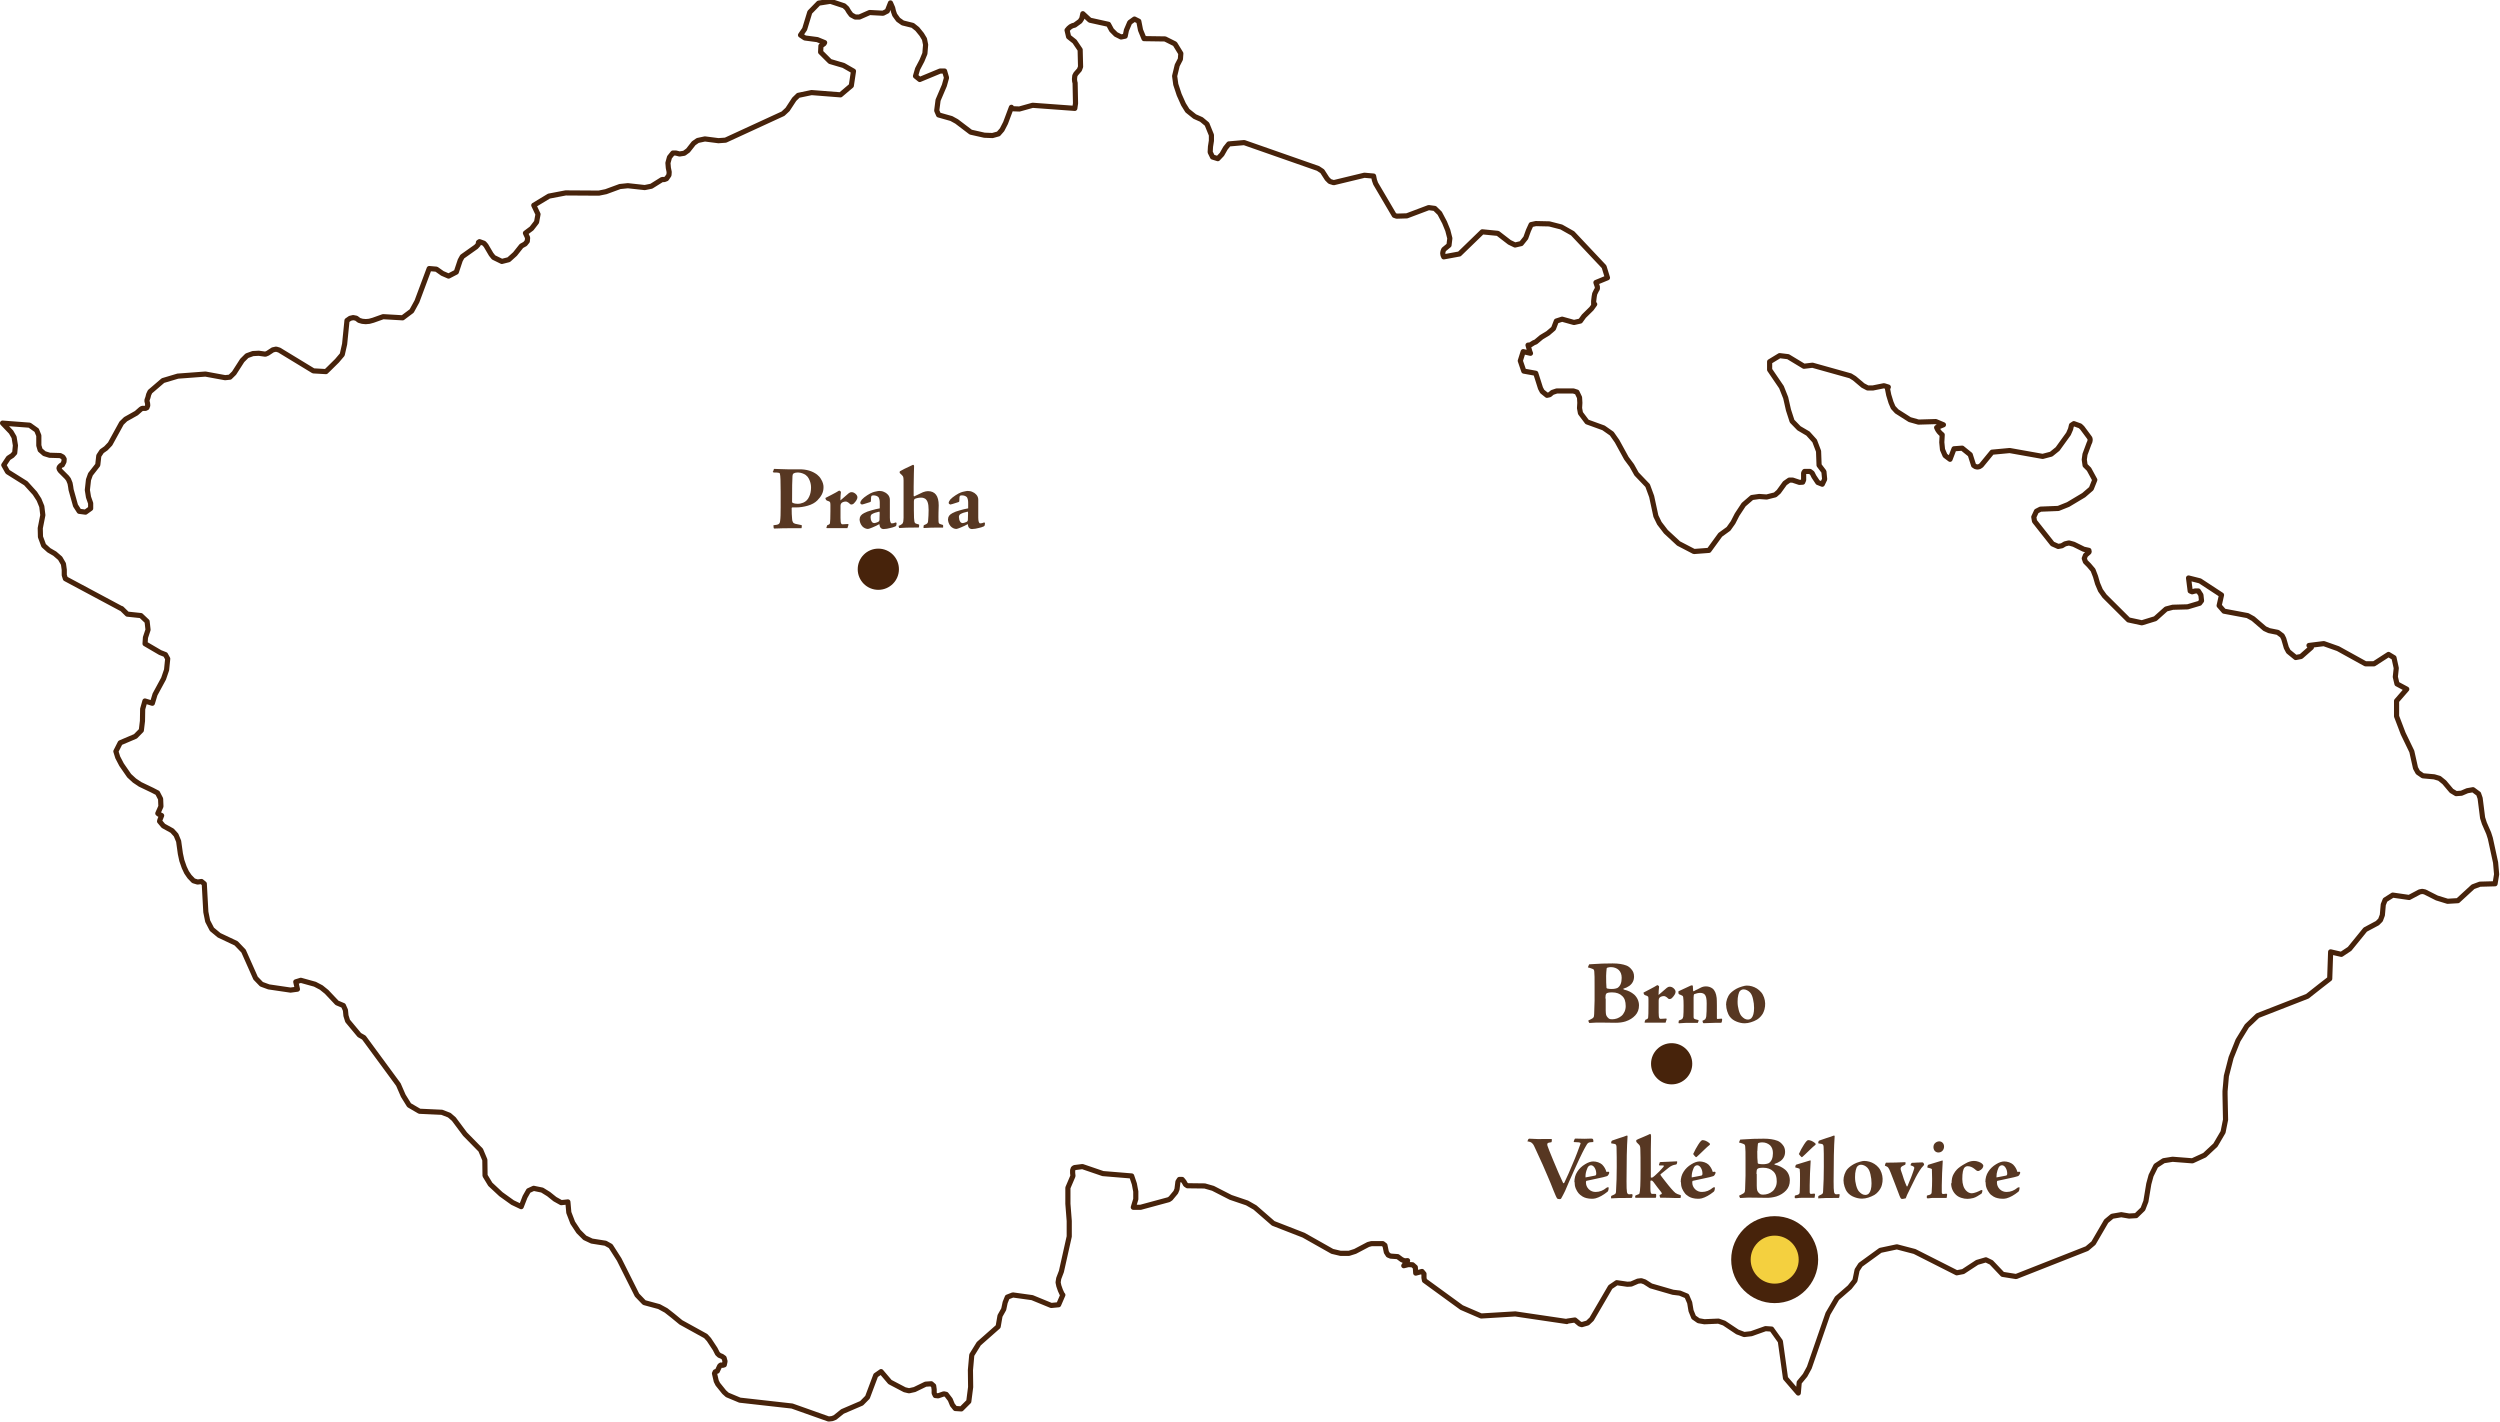 <?xml version="1.0" encoding="UTF-8"?><svg id="Vrstva_1" xmlns="http://www.w3.org/2000/svg" viewBox="0 0 242.65 138.03"><defs><style>.cls-1{fill:#573722;}.cls-1,.cls-2,.cls-3{stroke-width:0px;}.cls-2{fill:#f4d03f;}.cls-4{fill:none;stroke:#47230b;stroke-linecap:round;stroke-linejoin:round;stroke-width:.5px;}.cls-3{fill:#47230b;}</style></defs><circle class="cls-3" cx="172.25" cy="122.26" r="4.22"/><path class="cls-1" d="M75.06,45.73c0-.08.03-.15.07-.22.05,0,.25,0,.6.02.35.01.59.02.69.02.08,0,.29,0,.62,0h.56c.67,0,1.23.16,1.7.51.15.12.28.26.38.43.1.17.17.31.2.44.04.13.05.25.05.35,0,.26-.05.49-.16.7-.1.2-.25.4-.44.59-.23.23-.54.4-.92.51-.38.11-.76.17-1.13.17h-.37s-.05,0-.06.03c-.01.04-.02.08-.01.12,0,.33.01.65.04.95,0,.14.03.25.08.33.04.08.12.13.23.16.25.06.44.1.57.12.03,0,.04,0,.05.01,0,0,.01.03.01.05,0,.12,0,.2-.03.25-.53,0-.97,0-1.33,0-.16,0-.59,0-1.28.03-.03,0-.06,0-.07-.02-.01-.01-.02-.03-.02-.05l-.02-.25c.26-.02.42-.06.5-.11.08-.05.14-.15.15-.32.04-.27.05-.7.05-1.31v-1.5c0-.98-.02-1.56-.07-1.74,0-.06-.05-.1-.12-.11-.07-.02-.22-.03-.46-.03-.07,0-.11-.04-.11-.11ZM76.87,48.63c0,.1.03.17.09.19.12.05.27.08.46.08s.37-.04.54-.11c.26-.11.45-.3.57-.57.13-.26.19-.56.19-.9h0c0-.23-.04-.44-.12-.65-.05-.14-.12-.27-.21-.39-.11-.13-.24-.23-.39-.29-.19-.09-.4-.13-.6-.13-.13,0-.26.03-.38.1-.06.04-.09.12-.1.23-.03.38-.04,1.19-.04,2.44h0ZM80.1,48.34c.1-.05.31-.16.64-.33.33-.17.54-.29.63-.35.03-.02.07-.04.11-.04.01,0,.04.02.09.06.04.04.06.07.05.1-.03.2-.05.46-.05.79.06-.05.33-.28.8-.69.08-.07.18-.11.29-.11.13,0,.25.05.38.16.12.11.18.22.18.34,0,.16-.12.37-.36.61-.06.05-.14.09-.22.09-.07,0-.14-.03-.18-.09-.05-.05-.1-.1-.17-.13-.05-.04-.12-.07-.19-.07-.15,0-.3.04-.41.13-.04.04-.07.09-.09.14-.02.09-.03.18-.02.27v1.06c0,.28.02.45.06.52.02.06.06.09.13.09l.51-.03c.06,0,.09.03.07.09l-.1.31h-1.61c-.12,0-.21,0-.28,0h-.1s-.06-.01-.05-.05l.08-.23c.07-.02.14-.05.21-.1.03-.02.05-.06.06-.12.02-.15.04-.52.04-1.13v-.64c0-.15-.02-.24-.05-.27-.03-.04-.12-.08-.26-.12-.06-.02-.1-.06-.13-.11-.03-.06-.04-.11-.04-.15h0ZM83.44,50.37c0-.23.14-.42.43-.57.18-.1.42-.19.72-.27.26-.08.53-.14.8-.19,0-.15,0-.33,0-.54,0-.13-.01-.24-.04-.35-.03-.1-.06-.17-.09-.2-.05-.05-.12-.09-.19-.12-.09-.03-.18-.05-.28-.05-.06,0-.13.01-.19.04-.05.05-.07.22-.07.51,0,.05-.02.08-.07.1l-.6.19c-.07.02-.13.04-.2.05-.02,0-.05-.02-.1-.05-.04-.04-.06-.07-.06-.1,0-.09.05-.2.15-.33.13-.14.3-.28.52-.42.22-.14.39-.23.5-.27.11-.04.23-.08.36-.1.14-.03.24-.05.31-.05.17,0,.33.03.47.1.13.05.25.13.35.24.14.14.21.32.21.51,0,.24,0,.56,0,.94v.73s0,.07,0,.07c0,.37.07.56.19.56.11,0,.24-.03.37-.09.01,0,.03,0,.04,0,.02.01.03.03.04.06.01.02.02.05.01.07l-.03.16s-.03.07-.08.09c-.16.07-.34.13-.51.16-.21.06-.42.09-.63.1-.25,0-.39-.16-.42-.48-.19.11-.41.22-.66.32-.24.1-.39.15-.45.15-.1,0-.2-.03-.29-.07-.1-.05-.19-.11-.26-.19-.17-.2-.26-.45-.26-.71h0ZM84.5,50.21c0,.14.03.28.1.4.06.11.15.16.27.16h0c.07,0,.19-.04.36-.11.08-.04.12-.1.13-.17.01-.13.02-.35.02-.66,0-.11-.01-.17-.04-.17-.3.06-.54.14-.72.25-.08.06-.12.15-.12.3ZM87.2,51.08v-.03c.07-.03.13-.06.16-.07.04-.02.08-.04.12-.07.03-.02.06-.05.09-.07.02-.01.04-.04.06-.09.02-.04.03-.08.04-.12.02-.12.02-.25.03-.38v-3.62c0-.19-.02-.32-.05-.38-.03-.06-.13-.17-.3-.32-.02-.01-.03-.04-.03-.09s.01-.08.03-.1c.17-.11.58-.31,1.23-.61.01-.01.03-.02.05-.01.02,0,.03,0,.05.01.03.04.04.09.04.13,0,.05,0,.29-.02.71-.01.42-.02.83-.02,1.25v.87s0,.06.02.07c.01.02.03.02.05.01.51-.25.79-.38.84-.4.17-.06.33-.1.47-.1.7,0,1.05.46,1.05,1.38,0,.07,0,.31-.02.71,0,.31-.01.53,0,.68v.1c0,.13.02.22.05.26.04.04.13.08.28.12.04,0,.07.02.09.03.02.01.03.04.03.06v.16s0,.04-.01.04c0,0-.03,0-.07,0h-.73c-.25,0-.61.01-1.06.04-.02,0-.03,0-.03-.02,0-.04-.01-.07,0-.11,0-.09.01-.14.04-.15,0,0,.07-.03.2-.09.06-.03.11-.07.15-.12.03-.06.05-.13.05-.2.03-.34.05-.69.05-1.06,0-.32-.03-.56-.08-.71-.04-.14-.11-.26-.22-.36-.12-.08-.26-.13-.4-.13-.24,0-.44.04-.62.11-.07.03-.11.12-.11.27v.88c0,.59.02.94.05,1.06.02.09.05.14.09.17.04.03.15.06.32.11.03,0,.04.02.05.03,0,.02,0,.05,0,.07,0,.13-.02.2-.05.2-.94,0-1.56.02-1.86.05-.02,0-.04,0-.04-.03l-.05-.19h0ZM92.02,50.37c0-.23.14-.42.43-.57.18-.1.42-.19.72-.27.26-.08.53-.14.8-.19,0-.15,0-.33,0-.54,0-.13-.01-.24-.04-.35-.03-.1-.06-.17-.09-.2-.05-.05-.12-.09-.19-.12-.09-.03-.18-.05-.28-.05-.06,0-.13.01-.19.04-.05.05-.07.22-.07.51,0,.05-.02.08-.07.1l-.6.19c-.07.02-.13.04-.2.05-.02,0-.05-.02-.1-.05-.04-.04-.06-.07-.06-.1,0-.09.05-.2.15-.33.13-.14.3-.28.52-.42.22-.14.39-.23.5-.27.11-.04.23-.08.36-.1.14-.03.24-.05.31-.05.17,0,.33.03.47.1.13.05.25.13.35.24.14.14.21.32.21.51,0,.24,0,.56,0,.94v.73s0,.07,0,.07c0,.37.07.56.19.56.11,0,.24-.03.37-.09.01,0,.03,0,.04,0,.02.01.03.03.04.06.01.02.02.05.01.07l-.03.16s-.03.07-.08.09c-.16.07-.34.13-.51.16-.21.06-.42.09-.63.1-.25,0-.39-.16-.42-.48-.19.11-.41.22-.66.32-.24.1-.39.15-.45.15-.1,0-.2-.03-.29-.07-.1-.05-.19-.11-.26-.19-.17-.2-.26-.45-.26-.71h0ZM93.08,50.21c0,.14.03.28.1.4.06.11.15.16.27.16h0c.07,0,.19-.04.36-.11.08-.04.12-.1.13-.17.01-.13.02-.35.02-.66,0-.11-.01-.17-.04-.17-.3.06-.54.14-.72.25-.08.06-.13.15-.13.3ZM154.12,93.89l.12-.29c.05,0,.14-.01.28-.02.67-.05,1.34-.07,2.01-.07.54,0,.98.07,1.32.2.19.07.36.2.51.39.16.18.24.41.24.68,0,.38-.15.68-.46.91-.17.12-.36.21-.57.27-.03.01-.02.04.02.07.02.01.04.02.07.03.18.04.35.1.51.18.16.08.31.18.45.3.29.27.46.65.46,1.04,0,.39-.12.71-.36.97-.24.26-.55.46-.95.59-.28.09-.61.13-.98.13-.04,0-.28,0-.73-.01-.29,0-.58-.01-.86-.01-.15,0-.35,0-.58.02l-.36.02s-.03-.04-.06-.1c-.03-.07-.04-.12-.04-.14.03-.02.08-.04.15-.07.07-.03.12-.06.15-.08.08-.03.16-.09.21-.16.04-.06.05-.17.06-.33.01-.43.03-.87.04-1.3v-1.37c0-.76,0-1.24-.03-1.44,0-.06-.02-.12-.04-.17-.02-.04-.07-.07-.15-.1-.14-.05-.27-.1-.41-.13h0ZM155.85,96.92v.38c0,.35,0,.6,0,.76,0,.21.02.36.04.44.02.08.07.16.13.23.08.09.15.15.21.17.06.02.14.03.26.03h0c.15,0,.31-.03.46-.08.15-.06.29-.13.41-.23.13-.1.23-.24.31-.41.08-.17.12-.35.12-.56,0-.23-.03-.42-.08-.57-.05-.16-.14-.3-.26-.41-.23-.23-.56-.35-.98-.35-.31,0-.5.04-.56.12-.06.06-.09.22-.09.47h0ZM155.89,94.71c0,.53.01.88.03,1.07,0,.07,0,.12.03.14.02.02.06.03.12.04.1.02.22.03.36.03.24,0,.42-.04.56-.1.28-.18.41-.51.41-.98h0c0-.32-.09-.57-.28-.76-.1-.09-.22-.17-.35-.21-.13-.05-.27-.07-.41-.07-.1,0-.2.01-.3.04-.03,0-.06.02-.09.04-.02.02-.03.04-.03.07-.03.23-.04.46-.05.69ZM159.52,96.34c.1-.05.31-.16.63-.33.33-.17.54-.29.63-.35.03-.02.07-.04.11-.04.01,0,.04.02.09.06.04.04.06.07.05.1-.03.26-.05.52-.05.79.06-.05.33-.28.8-.69.08-.07.18-.11.29-.11.13,0,.26.05.38.16.12.11.18.22.18.34,0,.16-.12.37-.36.61-.06.05-.14.09-.22.09-.07,0-.14-.03-.18-.09-.05-.05-.1-.1-.17-.13-.05-.04-.12-.07-.19-.07-.15,0-.3.04-.41.13-.04.04-.07.09-.09.14-.02.09-.02.18-.02.27v1.06c0,.28.02.45.06.52.02.06.06.09.13.09l.51-.03c.06,0,.09.03.07.09l-.1.31h-1.61c-.12,0-.21,0-.28,0h-.1s-.06-.01-.05-.05l.08-.23c.07-.02.14-.05.21-.1.03-.02.05-.06.06-.12.02-.14.03-.52.03-1.13v-.64c0-.15-.01-.24-.05-.27-.03-.04-.12-.08-.26-.12-.05-.01-.1-.05-.13-.11-.03-.06-.04-.11-.04-.15h0ZM162.89,96.26s.05-.07.16-.11c.57-.26.91-.42,1.01-.47.05-.03.1-.04.16-.04.06,0,.09.03.09.1.01.19.02.31.02.37,0,.04,0,.07.02.09.01.01.04.01.07,0,.07-.05.19-.11.35-.18.16-.08.26-.13.29-.15.16-.09.34-.13.52-.13.24,0,.45.07.63.2.22.17.36.48.41.92.01.12.02.37.02.75v1.19c0,.07.01.1.04.1.1,0,.24-.01.42-.03.03,0,.05.03.05.08,0,.04,0,.09-.02.16,0,.04-.02.08-.03.12-.01.02-.04.04-.07.04-.33,0-.68,0-1.04.02-.36.01-.56.02-.6.02-.04,0-.07,0-.08-.02-.02-.01-.03-.04-.04-.09l-.03-.12c.13-.06.22-.11.27-.16.05-.06.08-.15.1-.28.03-.24.04-.66.04-1.25,0-.44-.06-.72-.18-.85-.1-.11-.25-.17-.44-.17-.2,0-.4.05-.58.12-.04.02-.07.12-.07.3,0,.22,0,.86,0,1.92,0,.08.02.14.06.17.04.03.17.07.38.12.05.01.06.05.04.1l-.07.18h-.95c-.18,0-.36,0-.55.02-.11,0-.21.01-.32.02-.04,0-.06-.03-.05-.08l.03-.19c.17-.06.27-.11.31-.14.06-.05.1-.14.12-.26.02-.19.03-.54.03-1.05,0-.37-.01-.64-.04-.82,0-.05-.03-.1-.07-.13-.1-.06-.2-.1-.31-.14-.05-.02-.08-.07-.08-.13,0-.02,0-.05,0-.08h0ZM167.53,97.54c0-.19.03-.38.1-.58.07-.2.16-.37.28-.51.17-.19.39-.35.64-.49.15-.08.33-.15.53-.21.2-.06.35-.09.45-.09h0c.17,0,.34.02.51.07.17.05.33.12.49.22.15.1.29.22.41.36.12.14.21.31.28.51.13.37.14.77.04,1.15-.04.14-.09.27-.15.39-.06.1-.13.2-.21.29-.1.12-.22.22-.36.31-.19.11-.39.2-.6.26-.19.06-.4.1-.6.1-.27,0-.53-.06-.78-.16-.28-.11-.5-.27-.66-.48-.12-.16-.2-.34-.26-.54-.06-.2-.1-.4-.1-.6h0ZM168.65,97.24c0,.28.04.54.11.8.07.26.16.45.26.57.2.23.4.35.63.35.13,0,.26-.05.35-.15.16-.18.25-.5.25-.98,0-.28-.03-.56-.1-.85-.06-.29-.16-.52-.31-.67-.08-.08-.17-.15-.28-.2-.1-.05-.21-.08-.32-.08h0c-.13,0-.26.05-.35.15-.07.06-.12.18-.17.38-.05.19-.07.42-.07.68h0ZM148.24,110.8l.1-.23s.04-.05.09-.05c.56.04,1.13.05,1.69.03.2,0,.35,0,.45,0,.03,0,.04.01.05.03,0,.04,0,.09,0,.13,0,.05-.01.09-.03.13,0,.02-.02.03-.04.03-.18.02-.3.05-.34.1-.02.02-.03.06-.03.1,0,.04,0,.1.03.17.04.15.23.61.55,1.39.38.93.7,1.65.95,2.18.01.03.04.04.06.03.03,0,.06-.03.07-.06.21-.42.55-1.19,1.02-2.33.11-.26.29-.74.55-1.45.01-.04,0-.07-.05-.09-.06-.03-.13-.04-.2-.04l-.37-.02s-.03,0-.04-.02c0-.01,0-.03,0-.04,0-.02.01-.04.02-.07.04-.09.06-.14.07-.17.01-.02.04-.04.06-.04.07,0,.22,0,.45.01s.38.01.46.01c.06,0,.16,0,.32-.01.16,0,.27-.01.34-.01.08,0,.13.03.15.07.03.07.04.14.03.21,0,.03,0,.05-.01.06,0,0-.03.01-.06,0l-.25.02c-.12.01-.22.08-.29.18-.05.07-.09.14-.13.22l-.14.25-.18.35c-.15.3-.42.86-.8,1.71-.38.84-.67,1.51-.88,2.01-.05.11-.1.22-.16.32-.04.06-.07.13-.1.19-.04.07-.08.15-.12.22-.02.04-.07.07-.14.07-.14,0-.23-.03-.26-.08-.06-.07-.17-.33-.35-.77-.18-.47-.37-.93-.57-1.39-.15-.36-.31-.73-.47-1.09-.21-.48-.43-.95-.65-1.42-.06-.15-.13-.29-.2-.43-.04-.09-.1-.17-.17-.24-.06-.06-.12-.1-.2-.13-.1-.03-.19-.05-.29-.07h0ZM152.81,114.73c0-.37.09-.71.28-1,.18-.29.44-.54.76-.73.29-.18.56-.27.79-.27h.01c.15,0,.3.03.46.08.16.06.29.13.39.22.2.2.34.44.42.72.14-.03.22-.03.24,0,.02.01.03.04.03.07,0,.01,0,.02,0,.03-.02.07-.05.13-.09.19-.03.06-.08.1-.14.12-.12.05-.47.13-1.04.25-.57.12-.88.19-.93.2-.04,0-.06.06-.06.15,0,.26.09.47.27.66.18.18.43.28.68.27.38,0,.73-.14,1.05-.41.03-.02.06-.03.09-.04.02,0,.05-.01.08,0,.02,0,.04.02.04.03-.01.21-.05.35-.12.4-.41.33-.79.54-1.15.64-.13.03-.27.05-.4.04-.16,0-.32-.02-.48-.06-.13-.03-.26-.08-.38-.15-.08-.05-.16-.11-.24-.17-.06-.05-.11-.1-.16-.16-.1-.12-.19-.27-.27-.46-.08-.2-.11-.41-.11-.62h0ZM153.89,114.28l.58-.11c.21-.04.33-.07.36-.07.07-.03.1-.08.1-.18h0c0-.22-.05-.4-.15-.57-.1-.16-.22-.25-.36-.25-.08,0-.15.03-.21.08-.09.07-.16.21-.23.44-.07.21-.1.44-.09.66ZM156.37,116.28v-.12c0-.06.02-.09.05-.1.03-.02.09-.05.2-.09.07-.03.13-.07.18-.12.04-.06.05-.14.05-.21.05-.79.07-1.58.07-2.38,0-.64,0-1.28-.02-1.92,0-.14-.04-.23-.09-.27-.05-.04-.18-.06-.4-.09-.02,0-.03-.02-.03-.05s0-.07.03-.15c0-.04.04-.06.1-.09.1-.04.31-.11.64-.22.33-.1.57-.18.73-.25.01,0,.03,0,.04,0,.03,0,.05.02.05.07-.07,1-.1,2.46-.1,4.36,0,.54.01.89.04,1.04.02.15.1.23.21.23.02,0,.07,0,.13-.01.06,0,.1-.01.12-.01.05,0,.08.02.08.07,0,0,0,.02,0,.03v.06c-.02.06-.03.11-.04.17,0,.03-.04.04-.12.04-.95,0-1.58.01-1.88.04-.01,0-.03,0-.04,0,0,0,0-.01,0-.03h0ZM158.71,116.23v-.12c.02-.06.04-.1.09-.1.13-.05.21-.08.25-.1.04-.02.07-.05.08-.08.07-.22.1-.97.1-2.26,0-.93,0-1.61-.02-2.04,0-.22-.05-.36-.12-.42l-.1-.1s-.07-.06-.1-.1c-.02-.02-.04-.04-.05-.06-.02-.04-.03-.08-.03-.12,0-.05.02-.08.04-.09.04-.03.24-.12.61-.27.37-.16.59-.25.65-.29.01-.01.03-.02.05-.02.01,0,.03,0,.05.03.02.03.04.08.04.16v.15c-.01.39-.02.78-.02,1.17v2.6s0,.08,0,.1c.01.02.04.03.08.03.07,0,.18-.06.31-.19.32-.28.6-.57.84-.86.03-.05.04-.08.03-.1-.01-.02-.03-.03-.07-.03h-.34s-.07-.02-.06-.07l.06-.18c0-.06.04-.08.08-.08.1,0,.34-.01.72-.03.38-.01.67-.03.86-.04.04,0,.05.02.05.05,0,.07-.02.13-.04.19-.02.05-.06.08-.13.08-.22.03-.44.12-.66.3-.26.21-.52.42-.78.63-.04.03-.01.1.08.21l.16.21c.09.12.18.23.25.32l.27.34c.1.13.19.23.26.31.19.22.33.36.42.43.1.07.25.14.47.2.03,0,.05.02.05.04,0,.04,0,.07,0,.11,0,.1-.02.14-.07.14h-.18c-.09,0-.17,0-.26,0-.49-.02-.97-.03-1.46-.03-.03,0-.04-.01-.05-.04l-.04-.16s0-.07.02-.08c.1-.03.16-.06.19-.09.02-.03,0-.09-.05-.17-.26-.32-.51-.65-.75-.98-.07-.1-.14-.15-.22-.15-.03,0-.04,0-.06.02-.01.01-.02.04-.02.07v.67c0,.21.01.35.04.43.03.07.07.11.12.11.04,0,.1,0,.18,0h.14s.05,0,.06.02c.01.01.02.05.02.1,0,.09,0,.16-.02.22-.01.03-.04.04-.08.04h-.1c-.07,0-.17,0-.31,0h-.48c-.19,0-.4,0-.62,0h-.37s-.05-.01-.05-.04h0ZM163.13,114.73c0-.37.09-.71.28-1,.18-.29.44-.54.76-.73.29-.18.56-.27.79-.27h.01c.15,0,.3.03.46.08.16.06.29.13.39.22.2.2.34.44.42.72.14-.03.22-.03.24,0,.03.02.04.05.03.1-.02.07-.05.13-.09.19-.03.06-.08.1-.14.12-.12.05-.47.13-1.04.25-.57.12-.88.19-.93.2-.04,0-.06.06-.06.15,0,.26.09.47.27.66.18.18.43.28.68.27.38,0,.73-.14,1.05-.41.02-.02.05-.03.09-.04.03,0,.05,0,.08,0,.02,0,.03.02.03.03-.01.21-.05.35-.12.4-.41.33-.79.54-1.15.64-.13.03-.27.05-.4.04-.17,0-.33-.02-.48-.06-.13-.03-.26-.08-.38-.15-.08-.05-.16-.11-.24-.17-.06-.05-.11-.1-.15-.16-.11-.14-.2-.29-.27-.46-.08-.2-.11-.41-.11-.62h0ZM164.2,114.28l.58-.11c.21-.04.33-.07.36-.07.07-.03.1-.08.1-.18h0c0-.22-.05-.4-.15-.57-.1-.16-.22-.25-.36-.25-.08,0-.15.03-.21.08-.09.07-.16.21-.23.44-.07.21-.1.43-.09.66ZM164.35,111.99c.14-.31.3-.61.48-.89.19-.3.33-.44.41-.44h0c.2,0,.42.09.66.28.03.02.05.05.06.08.01.03.01.05,0,.07,0,.01-.01.03-.03.04-.16.13-.31.26-.46.41-.17.17-.35.33-.52.5-.15.15-.24.23-.26.24-.04.03-.07.04-.09.03-.05-.04-.09-.08-.13-.13,0,0-.14-.18-.14-.18ZM168.78,110.9l.12-.29c.05,0,.14-.01.28-.02.67-.05,1.34-.07,2.01-.07.54,0,.98.07,1.32.2.19.07.36.2.51.39.16.18.24.41.24.68,0,.38-.15.68-.46.91-.17.12-.37.21-.57.27-.03.01-.02.04.02.06.02.01.04.02.06.03.35.07.68.24.96.47.14.12.25.27.33.45.08.18.12.38.12.59,0,.39-.12.71-.36.97-.24.26-.55.46-.95.59-.32.09-.65.14-.98.13-.04,0-.28,0-.73-.01-.29,0-.58-.01-.86-.01-.15,0-.35,0-.58.02-.12,0-.24.01-.36.02-.01,0-.03-.04-.06-.1-.03-.07-.04-.12-.03-.14.03-.02.08-.04.15-.07.07-.03.12-.06.15-.08.08-.03.16-.09.21-.16.04-.06.05-.17.06-.33.02-.76.04-1.2.04-1.3v-1.37c0-.76,0-1.24-.03-1.44,0-.06-.02-.12-.04-.17-.02-.03-.07-.07-.15-.1-.14-.05-.27-.1-.41-.13h0ZM170.51,113.94v.38c0,.35,0,.6,0,.76,0,.21.02.36.04.44.02.08.07.16.13.23.06.07.13.13.21.17.06.02.14.03.26.03h0c.15,0,.31-.03.46-.08.15-.05.29-.13.41-.23.13-.1.23-.24.31-.41.08-.17.12-.35.12-.56,0-.19-.02-.39-.08-.57-.05-.16-.14-.3-.26-.41-.23-.23-.56-.35-.98-.35-.31,0-.5.04-.56.12-.06.06-.09.22-.09.47h0ZM170.56,111.72c0,.53.01.88.04,1.07,0,.07,0,.12.03.14.02.02.06.03.12.04.1.02.22.03.36.03.24,0,.42-.04.56-.1.28-.18.41-.51.41-.98h0c0-.32-.09-.57-.28-.76-.1-.09-.22-.16-.35-.21-.13-.05-.27-.07-.41-.07-.1,0-.2.01-.3.04-.05.01-.08.02-.09.04-.01.01-.02.03-.03.07-.03.23-.04.46-.05.69ZM174.21,116.07s.02-.04.07-.05c.06-.01.11-.03.17-.04.04-.01.08-.03.11-.05.04-.02.07-.05.09-.09.02-.05.03-.1.03-.15.02-.38.03-.81.03-1.3,0-.4,0-.71-.03-.91,0-.01,0-.03-.02-.04-.04-.02-.08-.04-.12-.05-.08-.02-.17-.05-.26-.07-.04,0-.04-.05-.02-.12.01-.04.03-.08.04-.12.01-.02.03-.03.05-.04.43-.13.86-.26,1.28-.39.03,0,.05-.01.08-.02.03,0,.04.04.03.11-.05.76-.08,1.52-.09,2.29,0,.42,0,.65,0,.69,0,.06.02.11.04.13.02.02.06.03.12.03.09-.01.19-.02.29-.03.01,0,.03.01.04.03.02.02.03.04.03.06l-.04.27s0,.05-.02.05c-.02,0-.05.01-.07,0-.11,0-.28,0-.51,0-.17,0-.34,0-.51,0-.22,0-.43,0-.65.04h-.1s-.06,0-.07-.03c0-.07-.01-.14,0-.2h0ZM174.61,111.99c.13-.3.29-.6.48-.89.19-.3.33-.44.41-.44h0c.2,0,.42.09.66.28.03.02.05.05.06.08.01.03.01.05,0,.07,0,.01-.01.03-.03.04-.16.13-.31.26-.46.41-.17.17-.35.33-.52.5-.15.15-.24.23-.26.24-.04.03-.07.04-.09.03-.05-.04-.09-.08-.13-.13l-.14-.18h0ZM176.48,116.28v-.12c0-.06.02-.09.05-.1.03-.02.09-.05.19-.09.07-.03.13-.07.18-.12.03-.04.05-.11.05-.21.05-.79.07-1.58.07-2.38,0-1.06,0-1.7-.02-1.92,0-.14-.04-.23-.09-.27-.05-.04-.18-.06-.4-.09-.02,0-.03-.02-.03-.05s0-.07.03-.15c0-.04.04-.06.1-.09.1-.04.31-.11.64-.22.33-.1.57-.18.73-.25.01,0,.03,0,.04,0,.04,0,.05.02.05.07-.07,1-.1,2.46-.1,4.36,0,.54.01.89.04,1.04.03.15.1.23.22.23.02,0,.07,0,.13-.01.06,0,.1-.01.12-.01.05,0,.08.02.08.07,0,.03-.01.06-.02.09,0,.06-.02.11-.03.17,0,.03-.04.04-.12.04-.95,0-1.58.01-1.88.04-.01,0-.03,0-.04,0,0,0,0-.01,0-.03ZM178.93,114.56c0-.19.03-.38.1-.58.07-.2.16-.37.28-.51.17-.19.39-.35.64-.49.17-.09.34-.16.53-.21.2-.06.35-.09.45-.09h0c.35,0,.7.1,1,.29.16.1.29.22.41.36.12.14.21.31.28.51.13.37.14.77.04,1.15-.03.14-.09.27-.16.39-.06.1-.13.2-.21.29-.1.12-.22.22-.36.31-.19.11-.39.19-.6.26-.19.06-.4.1-.6.1-.27,0-.53-.06-.78-.16-.26-.1-.49-.26-.66-.48-.12-.16-.2-.34-.26-.54-.06-.19-.1-.4-.1-.6h0ZM180.05,114.26c0,.28.04.54.11.8.07.26.16.45.26.57.2.23.4.35.63.35.13,0,.26-.05.35-.15.16-.18.25-.5.25-.98,0-.28-.03-.56-.1-.85-.06-.29-.16-.52-.31-.67-.08-.08-.17-.15-.28-.2-.1-.05-.21-.08-.32-.08h0c-.13,0-.26.05-.35.15-.07.06-.12.18-.17.38-.05.19-.07.42-.07.68h0ZM182.95,113.13s0,0,0-.01c0-.01,0-.03.01-.06.01-.05.03-.09.05-.14.02-.05.04-.07.05-.07.65,0,1.26-.02,1.84-.05.04,0,.05.01.05.04v.12s-.01.07-.04.09c-.22.09-.35.17-.4.25,0,.02-.02.05-.03.07,0,.04,0,.08,0,.12.01.06.03.14.07.24l.1.29.13.41c.03.1.08.21.13.35.05.14.1.25.14.33.03.07.06.07.1,0l.16-.4c.07-.17.12-.3.16-.38l.11-.29c.04-.11.08-.22.11-.31l.05-.15c.02-.07.04-.12.05-.16,0-.02.01-.05.01-.08,0-.05-.03-.09-.1-.13-.07-.04-.15-.07-.23-.09-.02,0-.03-.02-.03-.04,0-.03.01-.06.03-.1.02-.04.05-.08.09-.11.01,0,.03-.01.04-.01.08,0,.24,0,.46-.02.22-.01.4-.02.52-.02.05,0,.08.02.1.05.03.03.05.07.07.11,0,.02,0,.03,0,.05,0,.03-.02.07-.04.09-.15.15-.29.33-.4.51-.13.21-.26.42-.37.64-.1.2-.23.47-.39.79-.15.31-.3.61-.45.92l-.07.18s-.02.06-.03.08c-.02.04-.04.07-.07.09h-.08c-.08.03-.16.04-.24.04-.06,0-.1-.03-.14-.09-.07-.13-.12-.26-.17-.4-.02-.05-.13-.35-.35-.92-.14-.38-.29-.77-.44-1.14-.1-.26-.18-.42-.24-.49-.05-.07-.16-.13-.32-.19h0ZM187.02,116.07s.02-.04.07-.05c.08-.02.13-.03.17-.04.04-.01.08-.03.11-.05.04-.02.07-.05.09-.09.02-.05.03-.1.03-.15.03-.43.04-.78.04-1.07,0-.08,0-.15,0-.22l-.02-.91s0-.03-.03-.04c-.04-.02-.08-.04-.12-.05-.08-.02-.17-.05-.26-.07-.04,0-.04-.05-.02-.12.01-.04.03-.08.04-.12.01-.02.03-.03.05-.04.43-.13.86-.26,1.28-.39.03,0,.05-.01.08-.02.03,0,.04.04.03.11-.05.76-.08,1.52-.09,2.29,0,.42,0,.65,0,.69,0,.06.02.11.04.13.02.02.06.03.12.03.09-.01.19-.02.29-.03.01,0,.03.01.04.03.02.02.03.04.03.06l-.04.27s0,.05-.02.05c-.02,0-.05.01-.07,0-.11,0-.28,0-.51,0-.17,0-.34,0-.51,0-.22,0-.43,0-.65.04h-.1s-.06,0-.07-.03c0-.07-.01-.14,0-.2ZM187.66,111.35c0-.18.06-.32.18-.42.1-.09.23-.14.37-.15h0c.15,0,.26.05.35.15.09.1.13.22.13.36,0,.16-.06.31-.17.42-.1.1-.24.15-.38.15-.13,0-.25-.05-.34-.14-.09-.1-.14-.24-.14-.38ZM189.42,114.84c0-.18.02-.34.05-.5.04-.15.08-.28.15-.39.09-.16.19-.31.32-.44.16-.17.44-.37.84-.59.27-.16.54-.24.81-.24h0c.14,0,.28.02.42.07.14.05.26.1.34.17.1.08.15.16.15.24s-.04.17-.11.26c-.07.08-.15.15-.25.19-.07.05-.15.06-.23.04-.08-.04-.16-.1-.23-.17-.23-.19-.46-.29-.7-.29-.11,0-.21.04-.29.12-.15.14-.23.52-.23,1.13,0,.25.04.47.1.66s.15.32.23.42c.18.2.38.3.59.3.11,0,.26-.04.44-.1.18-.07.34-.14.46-.21.03,0,.06,0,.09,0,.03,0,.04.02.04.04,0,.04,0,.1-.03.18-.02.07-.04.12-.07.13-.12.08-.25.16-.38.24-.13.08-.26.14-.4.18-.21.05-.4.08-.57.08-.2,0-.4-.03-.6-.1-.19-.06-.36-.15-.51-.29-.31-.29-.48-.7-.47-1.12h0ZM192.7,114.73c0-.37.09-.71.28-1,.18-.29.44-.54.76-.73.29-.18.56-.27.79-.27h.01c.15,0,.3.03.46.08.16.06.29.13.39.22.2.2.34.44.42.72.14-.03.22-.03.24,0,.02.01.03.04.03.07,0,.01,0,.02,0,.03-.02.07-.05.13-.09.19-.03.06-.08.1-.14.12-.12.05-.47.13-1.04.25-.57.12-.88.19-.93.2-.04,0-.06.06-.06.15,0,.26.09.47.27.66.18.18.43.28.68.27.38,0,.73-.14,1.05-.41.03-.02.05-.03.09-.04.03,0,.05,0,.08,0,.02,0,.03.02.03.03-.01.21-.05.35-.12.4-.41.33-.79.54-1.15.64-.13.03-.27.05-.4.04-.17,0-.33-.02-.48-.06-.13-.03-.26-.08-.38-.15-.08-.05-.16-.11-.24-.17-.06-.05-.11-.1-.15-.16-.11-.14-.2-.29-.27-.46-.08-.2-.11-.41-.11-.62h0ZM193.78,114.28l.58-.11c.21-.04.33-.07.36-.07.07-.03.1-.08.1-.18h0c0-.22-.05-.4-.15-.57-.1-.16-.22-.25-.36-.25-.08,0-.15.03-.21.08-.09.07-.16.21-.23.44-.06.18-.09.38-.09.57,0,.03,0,.06,0,.09Z"/><path class="cls-4" d="M98.18,10.55l.76.03,1.29-.36,4.09.3.07-.49-.04-1.97-.04-.16-.02-.22.03-.32.1-.19.35-.4.11-.29-.04-1.65-.54-.8-.58-.46-.15-.64h0l.16-.19.18-.15.2-.1.2-.05.52-.38.17-.26.1-.47.68.63,1.81.4.3.56.42.42.5.25.4-.08.12-.58h0s.32-.75.32-.75l.46-.33.42.21.17.86.34.83,2.04.03.96.48.57.93-.04.55-.31.6-.25,1.04.11.81.33,1,.42.94.38.61.71.57.65.29.54.45.43,1.06v.55s-.09.57-.09.57l-.03.54.23.47.45.14.06.02.4-.42.34-.6.33-.41,1.49-.13,7.17,2.51.41.27.47.73.26.26.38.12,2.98-.72.89.08.08.39.12.34,1.81,3.08.23.08.99-.03,2.12-.8.59.08.48.47.47.89.31.76.2.78-.08.67-.51.42-.07.18-.03.18.03.18.07.17,1.52-.28,2.22-2.15,1.51.15,1.13.87.54.26.6-.14.44-.55.26-.72.26-.57.46-.1,1.3.03,1.17.3,1.1.62,3.05,3.24.33,1.07-1.12.46.14.42v.19l-.1.16-.16.33-.05.28-.05.43v.33s.1-.03.1-.03l-.31.43-.74.73-.34.47-.62.14-1.15-.32-.56.18-.28.73-.54.46-.63.38-.55.46-.2.08-.33.21-.22.02.17.62.07.17-.71-.16-.28.89.34,1,1.16.21.46,1.45.17.32.46.37.26-.06.26-.22.42-.14h1.63l.34.11.25.52.03.52-.03.51.09.49.64.85,1.6.58.8.56.51.73.91,1.66.52.7.46.82,1.08,1.13.39,1.06.41,1.9.34.7.63.82,1.23,1.14,1.5.78,1.45-.11,1.1-1.51.8-.58.44-.62.39-.76.64-.97.8-.69.71-.1.72.05.43-.11.4-.1.34-.3.6-.83.43-.3h.32s.66.22.66.22l.32-.02.09-.21v-.68s.09-.15.09-.15h.53s.21.16.21.16l.17.34.38.57.43.17.23-.48-.07-.74-.47-.62-.05-1.36-.38-1-.65-.72-.87-.51-.67-.69-.35-1.08-.27-1.19-.41-1.03-1.15-1.69v-.78s.97-.59.97-.59l.82.1,1.01.61.53.32.83-.1,3.68,1.03.39.24.83.7.46.24h.49s1.09-.22,1.09-.22l.42.13-.08.16.12.61.22.72.21.49.35.38,1.26.8.85.24,1.68-.05.74.31-.66.27.1.21.13.19.15.16.16.14-.04.73.07.71.25.58.48.36.39-1.02.79-.06.78.63.33,1.04.18.12.19.04.19-.04.18-.12,1.05-1.28,1.71-.16,3.2.57.83-.22.62-.5,1.06-1.47.2-.46.09-.38.23-.15.61.22.2.19.66.89.09.13.02.15-.03.17-.08.18-.39,1.05-.07.51.08.56.38.38.56,1.03-.34.85-.73.63-1.52.91-.95.38-1.73.07-.39.2-.26.56.07.41,1.74,2.2.56.25.36-.07.3-.18.38-.09.47.13.97.48.5.11v.05s.02.05.02.05v.04s-.02.04-.02.04l-.33.29-.12.31.11.32.34.34.4.47.24.62.2.69.28.66.4.56,2.32,2.31,1.3.28,1.3-.4,1.05-.94.65-.17,1.44-.04,1.17-.35.18-.24-.06-.56-.25-.39h-.31s-.29.08-.29.08l-.19-.08-.16-1.26.6.15.51.13,2.09,1.37-.23,1.03.47.54,2.29.43.54.3,1.13.97.42.19.84.17.43.32.15.3.25.86.2.38.71.58.52-.1,1-.88-.04-.1-.05-.06-.06-.03h-.08l1.44-.18,1.38.49,2.66,1.47h.83s1.41-.91,1.41-.91l.53.32.22,1.01-.09.85.16.68.95.51-.99,1.14v1.49s.64,1.68.64,1.68l.84,1.74.36,1.61.23.42.48.33,1.1.1.51.15.47.38.7.83.45.27.52-.04.56-.24.56-.1.54.4.15.43.24,1.9.17.53.42.96.16.5.51,2.35.1,1.14-.15.92-1.47.04-.67.25-1.47,1.35-1,.06-1.04-.32-1.17-.59-.25-.05-.25.05-1.02.54-1.59-.23-.74.47-.18.45-.09,1.02-.18.48-.3.3-1.18.63-1.52,1.87-.8.53-1.04-.24-.09,2.61-.85.66-1.32,1.04-4.82,1.88-1.05,1-.86,1.4-.67,1.67-.46,1.79-.13,1.47v.33s.05,2.44.05,2.44l-.24,1.2-.74,1.26-1.05.98-1.19.55-1.92-.15-.87.14-.75.49-.47.95-.22.81-.28,1.69-.29.75-.66.64-.68.04-.76-.13-.88.15-.58.48-1.24,2.13-.63.53-6.88,2.71-1.31-.21-1.1-1.16-.52-.25-.85.25-.66.43-.7.46-.62.12-4.09-2.07-1.72-.45-1.6.34-1.93,1.4-.33.51-.21,1.02-.51.65-1.23,1.07-.88,1.5-1.81,5.23-.41.75-.57.69-.09,1.03-1.24-1.44-.5-3.58-.85-1.19-.59-.04-1.38.49-.69.08-.66-.25-1.29-.86-.55-.19-1.36.06-.57-.1-.47-.33-.26-.64-.13-.78-.28-.65-.68-.28-.66-.08-2.14-.62-.61-.39-.33-.11-.33.04-.65.28-.37.02-1.03-.15-.62.42-1.82,3.12-.39.37-.56.16-.2-.06-.47-.39-.74.11-.04.04-5.01-.74-3.31.2-1.9-.82-3.6-2.62-.05-.27v-.38l-.19-.23-.61.16-.04-.57-.27-.24-.4-.02-.45.11.37-.49-.3.02-.27-.12-.39-.29-.68-.05-.24-.1-.18-.28-.14-.67-.21-.16h-1.1s-.31.08-.31.08l-1.27.67-.6.19h-.82l-.8-.19-2.78-1.57-2.13-.83-.82-.32-1.77-1.54-.77-.44-1.59-.54-1.72-.88-.8-.23-1.68-.02-.18-.12-.15-.27-.18-.22h-.27s-.14.22-.14.22l-.09.73-.12.29-.5.6-.18.12-2.73.74h-.71s.24-.79.24-.79v-.74s-.14-.74-.14-.74l-.26-.77-2.79-.23-1.99-.68-.78.1-.11.09-.06.18v.25l.03.29-.49,1.15v1.55s.13,1.67.13,1.67v1.5s-.76,3.4-.76,3.4l-.26.68-.06.38.07.34.15.43.16.35.08.1-.41.95-.72.07-1.85-.76-1.87-.26-.54.21-.21.52-.14.66-.36.64-.18,1.04-1.88,1.66-.68,1.1-.13,1.46.02,1.65-.18,1.4-.16.16-.56.56-.59-.04-.28-.35-.21-.51-.39-.51-.23-.05-.55.19-.28-.03-.11-.23v-.36s-.05-.35-.05-.35l-.23-.2-.55.04-1.07.52-.54.12-.42-.1-1.43-.75-.86-1.01-.52.36-.8,2.13-.57.58-1.86.8-.72.58-.28.11-.34.04-3.55-1.26-5.07-.57-1.22-.51-.3-.27-.62-.77-.15-.3-.17-.74.07-.16.2-.07.24-.51.11-.08.17.03.16-.05.07-.34-.09-.33-.21-.15-.25-.1-.18-.17-.23-.45-.6-.91-.31-.34-2.41-1.33-.79-.65-.65-.51-.68-.37-1.44-.39-.7-.73-1.73-3.45-.83-1.3-.5-.28-1.33-.21-.68-.32-.61-.61-.56-.85-.38-.99-.09-1.03-.65.07-.61-.34-.61-.49-.63-.39-.59-.12-.23-.05-.5.23-.34.6-.37.95-.84-.4-1.13-.81-1.03-.96-.51-.84-.02-1.53-.4-.95-1.52-1.55-1.09-1.46-.44-.38-.72-.28-2.17-.1-1.01-.59-.57-.92-.47-1.08-3.35-4.56-.44-.25h0s-1.14-1.37-1.14-1.37l-.16-.51-.05-.53-.2-.45-.62-.26-1.01-1.07-.52-.42-.61-.32-1.37-.38-.49.15.16.71-.67.09-2.11-.31-.71-.26-.57-.59-1.17-2.63-.72-.75-1.65-.78-.7-.58-.41-.79-.18-.89-.1-1.81-.05-.93-.27-.22-.38.05-.4-.12-.39-.41-.28-.41-.23-.49-.23-.66-.14-.65-.17-1.22-.25-.6-.38-.42-.85-.47-.37-.44.03-.13.17-.43-.28-.14-.09-.07.3-.68-.03-.73-.3-.58-.5-.26-1.19-.57-.55-.37-.51-.47-.74-1.07-.37-.71-.18-.58.42-.83,1.48-.63.57-.58.11-.91.02-1.16.22-.78.72.22.26-.86.83-1.53.29-.85.11-1.08-.22-.4-.51-.2-1.47-.86.04-.6.25-.75-.09-.81-.6-.57-1.32-.14-.55-.54h-.04l-5.42-2.9-.11-.35v-.51s-.08-.57-.08-.57l-.32-.55-.52-.45-.57-.33-.51-.46-.31-.84-.02-.84.25-1.27-.1-.84-.27-.66-.4-.62-.88-.97-1.77-1.11-.37-.66.45-.68.37-.24.24-.26.07-.72-.13-.8-.29-.5-.83-.87.9.07,1.72.13.69.49.21.52v.96s.13.44.13.44l.4.35.52.16,1.03.03.26.14.12.2-.02.26-.16.31h-.05s-.05.03-.05.03l-.05.03-.04.04-.1.11-.03.11.04.12.09.13.63.63.16.21.15.37.06.33.04.29.43,1.54.36.56.61.08.5-.36v-.5l-.21-.6-.11-.69.11-.99.19-.53.71-.91.1-.89.29-.44.4-.28.41-.43,1.11-2.02.39-.38,1.05-.59.43-.38.13-.08h.32s.14-.07.14-.07l.08-.21-.02-.22-.05-.19v-.12s.09-.25.09-.25l.07-.28.13-.28.27-.23.99-.85,1.44-.43,2.68-.2,1.91.35.47-.05.4-.39.79-1.23.46-.46.58-.21.57-.03.64.09.22-.09.5-.33.32-.07.3.09,3.32,2.02,1.22.07.29-.28.78-.77.51-.6.23-1.02.23-2.29.3-.21.3-.07.3.06.28.21.31.09.33.03.34-.03.33-.09h.01s1.01-.36,1.01-.36l1.89.11.88-.66.51-.93,1.19-3.19.7.06.58.41.6.26.75-.39.38-1.14.2-.36,1.34-.95.21-.23.02-.2.1-.07.44.16.19.22.5.85.24.3.8.39.67-.17.61-.55.62-.78.36-.2.21-.26.03-.34-.21-.45.6-.45.48-.62.14-.76-.41-.87,1.47-.89,1.62-.31,3.22.02.69-.14,1.36-.5.77-.08,1.64.18.64-.13,1.04-.65h.22s.21-.08.21-.08l.24-.35.02-.3-.08-.4-.04-.48.15-.55.33-.41h.3s.35.09.35.09l.45-.07.37-.27.55-.7.39-.27.7-.15,1.31.17.69-.05,5.58-2.57.44-.41.65-.99.39-.38,1.29-.27,2.81.22,1.05-.89.21-1.41-.96-.55-1.32-.39-.91-.91.03-.6.3-.21.06-.11-.71-.29-1.21-.16-.42-.28.4-.58.5-1.64.86-.88,1.14-.18,1.33.44.27.25.19.32.23.31.39.21h.4s1-.44,1-.44l1.3.07.41-.21.31-.79.21.48.08.34.12.34.34.47.44.31.97.24.44.35.43.53.27.45.11.55-.07.85-.28.68-.43.82-.2.69.41.33,1.98-.82h.43s.19.65.19.65l-.21.75-.61,1.43-.13,1.01.18.42,1.24.35.51.28,1.37,1.04,1.33.3.78.03.58-.16.35-.4.34-.66.57-1.52h0Z"/><circle class="cls-3" cx="85.25" cy="55.25" r="2"/><circle class="cls-2" cx="172.25" cy="122.26" r="2.33"/><circle class="cls-3" cx="162.25" cy="103.25" r="2"/></svg>